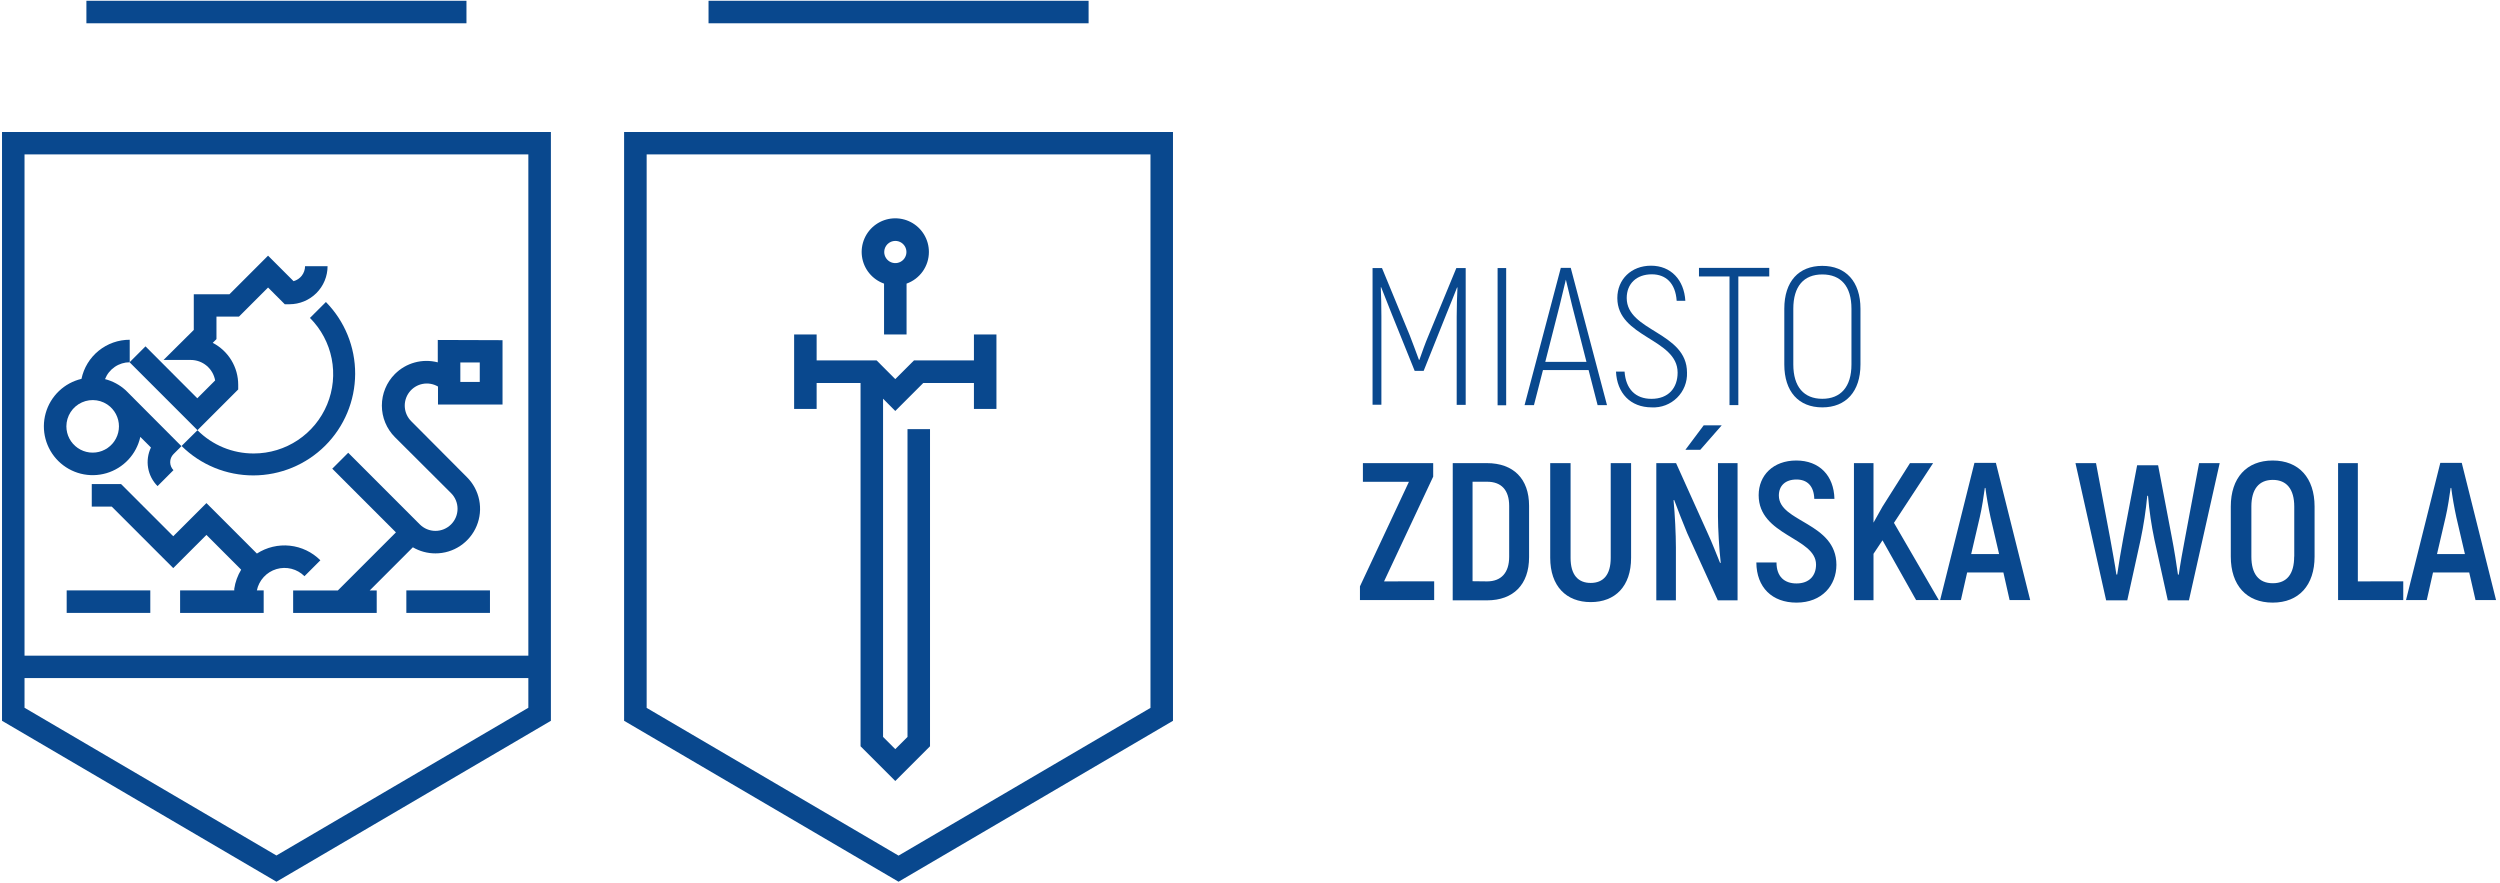 <?xml version="1.0" encoding="utf-8"?>
<svg xmlns="http://www.w3.org/2000/svg" width="583" height="206" viewBox="0 0 583 206" fill="none">
<path d="M0.47 30.779V168.089L64.47 205.619L128.47 168.089V30.779H0.47ZM123.21 35.999V152.909H5.72V35.999H123.21ZM64.46 199.499L5.72 165.049V158.129H123.21V165.049L64.46 199.499Z" fill="#09488E"/>
<path d="M108.78 0.18H20.15V5.43H108.78V0.18Z" fill="#09488E"/>
<path d="M253.86 0.18H165.23V5.43H253.86V0.18Z" fill="#09488E"/>
<path d="M209.54 205.619L145.54 168.089V30.779H273.54V168.089L209.54 205.619ZM150.8 165.079L209.54 199.529L268.29 165.079V35.999H150.8V165.079Z" fill="#09488E"/>
<path d="M216.62 58.769C216.624 57.332 216.232 55.92 215.487 54.69C214.743 53.46 213.674 52.459 212.399 51.795C211.123 51.132 209.69 50.831 208.255 50.928C206.821 51.024 205.44 51.513 204.265 52.341C203.089 53.169 202.164 54.305 201.591 55.623C201.017 56.942 200.818 58.393 201.013 59.817C201.209 61.242 201.793 62.585 202.701 63.7C203.608 64.815 204.805 65.659 206.16 66.139V77.999H211.41V66.139C212.933 65.599 214.251 64.6 215.184 63.281C216.117 61.961 216.619 60.385 216.62 58.769V58.769ZM208.78 56.179C209.293 56.177 209.795 56.328 210.222 56.611C210.649 56.894 210.983 57.298 211.18 57.771C211.378 58.244 211.431 58.766 211.332 59.269C211.233 59.772 210.987 60.234 210.625 60.597C210.264 60.961 209.802 61.208 209.299 61.309C208.797 61.41 208.275 61.359 207.802 61.163C207.328 60.968 206.923 60.636 206.638 60.209C206.353 59.783 206.2 59.282 206.2 58.769C206.2 58.084 206.472 57.427 206.955 56.941C207.439 56.456 208.095 56.182 208.78 56.179Z" fill="#09488E"/>
<path d="M227.12 78V84.05H213.14L208.78 88.41L204.43 84.05H190.44V78H185.19V95.36H190.44V89.31H200.68V174.03L208.78 182.13L216.88 174.03V100.08H211.63V171.85L208.78 174.7L205.93 171.85V92.98L208.78 95.84L215.31 89.31H227.12V95.36H232.37V78H227.12Z" fill="#09488E"/>
<path d="M59.14 105.75C56.709 105.754 54.3 105.278 52.054 104.348C49.807 103.418 47.767 102.052 46.05 100.33L42.34 104C46.803 108.412 52.829 110.88 59.104 110.867C65.379 110.853 71.395 108.358 75.838 103.927C80.281 99.496 82.792 93.487 82.822 87.212C82.853 80.937 80.4 74.904 76 70.43L72.28 74.14C74.868 76.73 76.63 80.029 77.344 83.62C78.058 87.211 77.691 90.933 76.29 94.316C74.889 97.698 72.517 100.59 69.474 102.625C66.43 104.66 62.852 105.747 59.19 105.75H59.14Z" fill="#09488E"/>
<path d="M33.93 80.77L30.22 84.48L46.05 100.32L55.55 90.82V89.73C55.553 87.712 55 85.732 53.952 84.007C52.904 82.282 51.402 80.879 49.61 79.95L50.48 79.08V73.83H55.73L62.51 67.05L66.41 70.95H67.5C69.856 70.95 72.116 70.015 73.783 68.35C75.45 66.685 76.388 64.426 76.39 62.07H71.14C71.138 62.866 70.874 63.64 70.39 64.272C69.906 64.904 69.228 65.36 68.46 65.57L62.51 59.62L53.51 68.62H45.19V76.94L38.14 83.94H44.48C45.839 83.941 47.155 84.42 48.195 85.294C49.236 86.169 49.935 87.382 50.17 88.72L46.01 92.88L33.93 80.77Z" fill="#09488E"/>
<path d="M35.05 137.68H15.55V142.93H35.05V137.68Z" fill="#09488E"/>
<path d="M114.26 137.68H94.76V142.93H114.26V137.68Z" fill="#09488E"/>
<path d="M32.73 101.891L35.2 104.36C34.495 105.836 34.265 107.493 34.541 109.105C34.816 110.717 35.585 112.203 36.74 113.36L40.45 109.641C39.961 109.143 39.687 108.473 39.687 107.775C39.687 107.078 39.961 106.408 40.45 105.91L42.31 104.05L30 91.701L29.36 91.061L29.26 90.971C27.902 89.742 26.265 88.863 24.49 88.41C24.945 87.253 25.738 86.26 26.765 85.559C27.793 84.858 29.007 84.482 30.25 84.481V79.231C27.612 79.225 25.053 80.129 23.004 81.79C20.955 83.452 19.541 85.769 19 88.35C17.021 88.817 15.203 89.805 13.735 91.212C12.267 92.619 11.203 94.394 10.654 96.351C10.104 98.309 10.089 100.378 10.61 102.343C11.131 104.309 12.169 106.099 13.616 107.527C15.064 108.955 16.867 109.97 18.839 110.465C20.811 110.96 22.88 110.917 24.83 110.342C26.781 109.767 28.541 108.679 29.928 107.193C31.316 105.707 32.28 103.876 32.72 101.891H32.73ZM15.48 99.43C15.482 98.249 15.824 97.092 16.467 96.1C17.109 95.108 18.024 94.322 19.103 93.838C20.181 93.353 21.376 93.19 22.544 93.368C23.713 93.546 24.805 94.057 25.69 94.841L26.19 95.35C26.85 96.092 27.32 96.983 27.559 97.947C27.799 98.91 27.8 99.917 27.565 100.881C27.329 101.846 26.862 102.738 26.205 103.482C25.548 104.226 24.72 104.8 23.792 105.153C22.865 105.507 21.865 105.629 20.88 105.511C19.894 105.393 18.952 105.037 18.134 104.474C17.316 103.911 16.648 103.158 16.185 102.279C15.723 101.401 15.481 100.423 15.48 99.43V99.43Z" fill="#09488E"/>
<path d="M102.09 79.28V84.5C100.331 84.041 98.482 84.05 96.728 84.528C94.973 85.005 93.374 85.933 92.09 87.22C90.144 89.175 89.051 91.822 89.051 94.58C89.051 97.339 90.144 99.986 92.09 101.94L105.19 115C105.669 115.479 106.049 116.047 106.308 116.673C106.567 117.298 106.7 117.968 106.7 118.645C106.7 119.322 106.567 119.993 106.308 120.618C106.049 121.243 105.669 121.812 105.19 122.29C104.712 122.769 104.143 123.149 103.518 123.408C102.893 123.667 102.222 123.8 101.545 123.8C100.868 123.8 100.198 123.667 99.573 123.408C98.947 123.149 98.379 122.769 97.9 122.29L81.2 105.58L77.48 109.3L92.33 124.15L78.79 137.69H68.36V142.94H87.85V137.69H86.22L96.28 127.63C97.88 128.563 99.699 129.053 101.55 129.05C103.608 129.051 105.62 128.441 107.331 127.297C109.042 126.154 110.375 124.529 111.162 122.627C111.949 120.726 112.154 118.634 111.752 116.616C111.349 114.597 110.357 112.744 108.9 111.29L95.9 98.23C95.013 97.346 94.479 96.168 94.398 94.918C94.317 93.668 94.694 92.431 95.459 91.439C96.225 90.447 97.325 89.767 98.555 89.528C99.785 89.29 101.059 89.507 102.14 90.14V94.33H117.19V79.33L102.09 79.28ZM111.88 89.07H107.35V84.53H111.88V89.07Z" fill="#09488E"/>
<path d="M74.71 130.661C72.796 128.744 70.282 127.542 67.588 127.257C64.894 126.971 62.184 127.618 59.91 129.091L48.14 117.321L40.4 125.051L28.24 112.891H21.4V118.141H26.06L40.4 132.481L48.14 124.741L56.24 132.851C55.414 134.212 54.866 135.725 54.63 137.301C54.63 137.421 54.63 137.551 54.63 137.681H42V142.931H61.49V137.681H59.9C60.142 136.518 60.693 135.442 61.497 134.568C62.3 133.693 63.325 133.052 64.463 132.713C65.6 132.374 66.809 132.349 67.96 132.64C69.111 132.932 70.162 133.53 71 134.371L74.71 130.661Z" fill="#09488E"/>
<path d="M341.8 62.51V94.42H339.7V73.83C339.7 71.37 339.79 69.18 339.88 67.03H339.79C339.1 68.81 338.19 71.03 337.28 73.28L332 86.48H329.9L324.56 73.24C323.69 71 322.78 68.77 322.09 66.99H322C322.09 69.14 322.14 71.33 322.14 73.79V94.38H320.08V62.51H322.28L328.76 78.22C329.44 79.91 330.31 82.37 330.9 83.92H331C331.54 82.37 332.41 79.92 333.14 78.22L339.62 62.51H341.8Z" fill="#09488E"/>
<path d="M351.24 62.51V94.51H349.24V62.51H351.24Z" fill="#09488E"/>
<path d="M370.46 86.3H359.82L357.72 94.47H355.53L363.98 62.47H366.3L374.75 94.47H372.56L370.46 86.3ZM369.96 84.38L366.62 71.28C366.08 69.09 365.53 66.67 365.16 65.21C364.79 66.67 364.25 69.09 363.7 71.28L360.36 84.38H369.96Z" fill="#09488E"/>
<path d="M376.85 86.66H378.85C379.13 90.73 381.41 93.01 385.11 93.01C389.11 93.01 391.22 90.45 391.22 86.89C391.22 78.95 377.16 78.72 377.16 69.5C377.16 65.16 380.4 61.96 385.02 61.96C389.64 61.96 392.73 65.25 393.02 70.14H391C390.72 66.03 388.48 63.97 385.2 63.97C381.64 63.97 379.35 66.16 379.35 69.5C379.35 77.3 393.41 77.39 393.41 86.89C393.452 87.975 393.267 89.056 392.868 90.066C392.469 91.075 391.864 91.99 391.091 92.753C390.319 93.516 389.397 94.11 388.382 94.497C387.368 94.883 386.284 95.055 385.2 95C380.18 95 377.08 91.64 376.85 86.66Z" fill="#09488E"/>
<path d="M412.59 64.47H405.38V94.47H403.32V64.47H396.2V62.47H412.59V64.47Z" fill="#09488E"/>
<path d="M416.1 85V72C416.1 65.61 419.48 62 424.96 62C430.44 62 433.86 65.66 433.86 72V85C433.86 91.3 430.48 95 424.96 95C419.44 95 416.1 91.32 416.1 85ZM431.76 85V72C431.76 66.75 429.3 64 424.96 64C420.62 64 418.2 66.79 418.2 72V85C418.2 90.2 420.67 93 424.96 93C429.25 93 431.76 90.22 431.76 85Z" fill="#09488E"/>
<path d="M334.45 135.56V139.94H317.14V136.74L328.56 112.36H317.83V108H334.22V111.15L322.76 135.58L334.45 135.56Z" fill="#09488E"/>
<path d="M338.78 108H346.72C352.93 108 356.58 111.65 356.58 117.95V129.95C356.58 136.3 352.93 140 346.77 140H338.77L338.78 108ZM346.78 135.58C350.07 135.58 351.94 133.58 351.94 129.82V118C351.94 114.26 350.11 112.34 346.78 112.34H343.4V135.54L346.78 135.58Z" fill="#09488E"/>
<path d="M361.51 130.08V108H366.26V130.1C366.26 134.1 368.04 135.94 370.96 135.94C373.88 135.94 375.62 134.07 375.62 130.1V108H380.37V130.1C380.37 136.72 376.67 140.41 370.96 140.41C365.25 140.41 361.51 136.7 361.51 130.08Z" fill="#09488E"/>
<path d="M405.2 108V140H400.59L393.46 124.34C392.46 121.97 391.18 118.63 390.41 116.58L390.27 116.67C390.59 119.86 390.82 124.67 390.82 127.67V140H386.25V108H390.86L398.21 124.3C399.21 126.44 400.36 129.41 401.13 131.3L401.27 131.21C400.91 128.06 400.63 123.21 400.63 120.43V108H405.2ZM397.3 99.19H401.5L396.5 104.9H393.03L397.3 99.19Z" fill="#09488E"/>
<path d="M409.58 131.17H414.28C414.28 134.46 416.11 136.06 418.94 136.06C421.94 136.06 423.5 134.23 423.5 131.67C423.5 125.33 410.12 124.96 410.12 115.47C410.12 110.86 413.5 107.39 418.89 107.39C424.28 107.39 427.66 110.9 427.79 116.33H423.09C423 113.28 421.4 111.82 418.94 111.82C416.33 111.82 414.83 113.28 414.83 115.56C414.83 121.81 428.25 121.81 428.25 131.72C428.25 136.47 424.92 140.53 418.94 140.53C413.27 140.53 409.62 137 409.58 131.17Z" fill="#09488E"/>
<path d="M439 126L436.9 129.15V139.97H432.34V108H436.9V121.88L439 118.14L445.41 108H450.8L441.67 121.93L452.12 139.93H446.83L439 126Z" fill="#09488E"/>
<path d="M467.19 133.5H458.74L457.28 139.94H452.44L460.44 107.94H465.44L473.44 139.94H468.64L467.19 133.5ZM466.19 129.21L464.19 120.63C463.73 118.53 463.19 115.47 463 113.78H462.86C462.64 115.47 462.18 118.53 461.68 120.63L459.68 129.21H466.19Z" fill="#09488E"/>
<path d="M517.63 108L510.46 140H505.53L502.42 125.89C501.705 122.502 501.204 119.071 500.92 115.62H500.74C500.415 119.07 499.894 122.499 499.18 125.89L496.08 140H491.15L484 108H488.79L492.08 125.49C492.49 127.81 493.27 131.97 493.54 133.98H493.73C494 131.98 494.68 128.04 495.19 125.26L498.38 108.5H503.27L506.46 125.26C507 128 507.63 132 507.9 134H508.09C508.36 132 509.09 127.83 509.55 125.51L512.83 108H517.63Z" fill="#09488E"/>
<path d="M520.22 129.8V118.12C520.22 111.45 523.88 107.39 529.99 107.39C536.1 107.39 539.76 111.45 539.76 118.12V129.8C539.76 136.47 536.11 140.53 529.99 140.53C523.87 140.53 520.22 136.47 520.22 129.8ZM535.02 129.8V118.12C535.02 114.12 533.28 111.91 530.02 111.91C526.76 111.91 525.02 114.1 525.02 118.12V129.8C525.02 133.8 526.71 136.01 530.02 136.01C533.33 136.01 535 133.82 535 129.8H535.02Z" fill="#09488E"/>
<path d="M560.44 135.56V139.94H545.24V108H549.85V135.58L560.44 135.56Z" fill="#09488E"/>
<path d="M575.82 133.5H567.38L565.92 139.94H561.08L569.08 107.94H574.08L582.08 139.94H577.29L575.82 133.5ZM574.82 129.21L572.82 120.63C572.36 118.53 571.82 115.47 571.63 113.78H571.49C571.26 115.47 570.81 118.53 570.31 120.63L568.31 129.21H574.82Z" fill="#09488E"/>
</svg>
